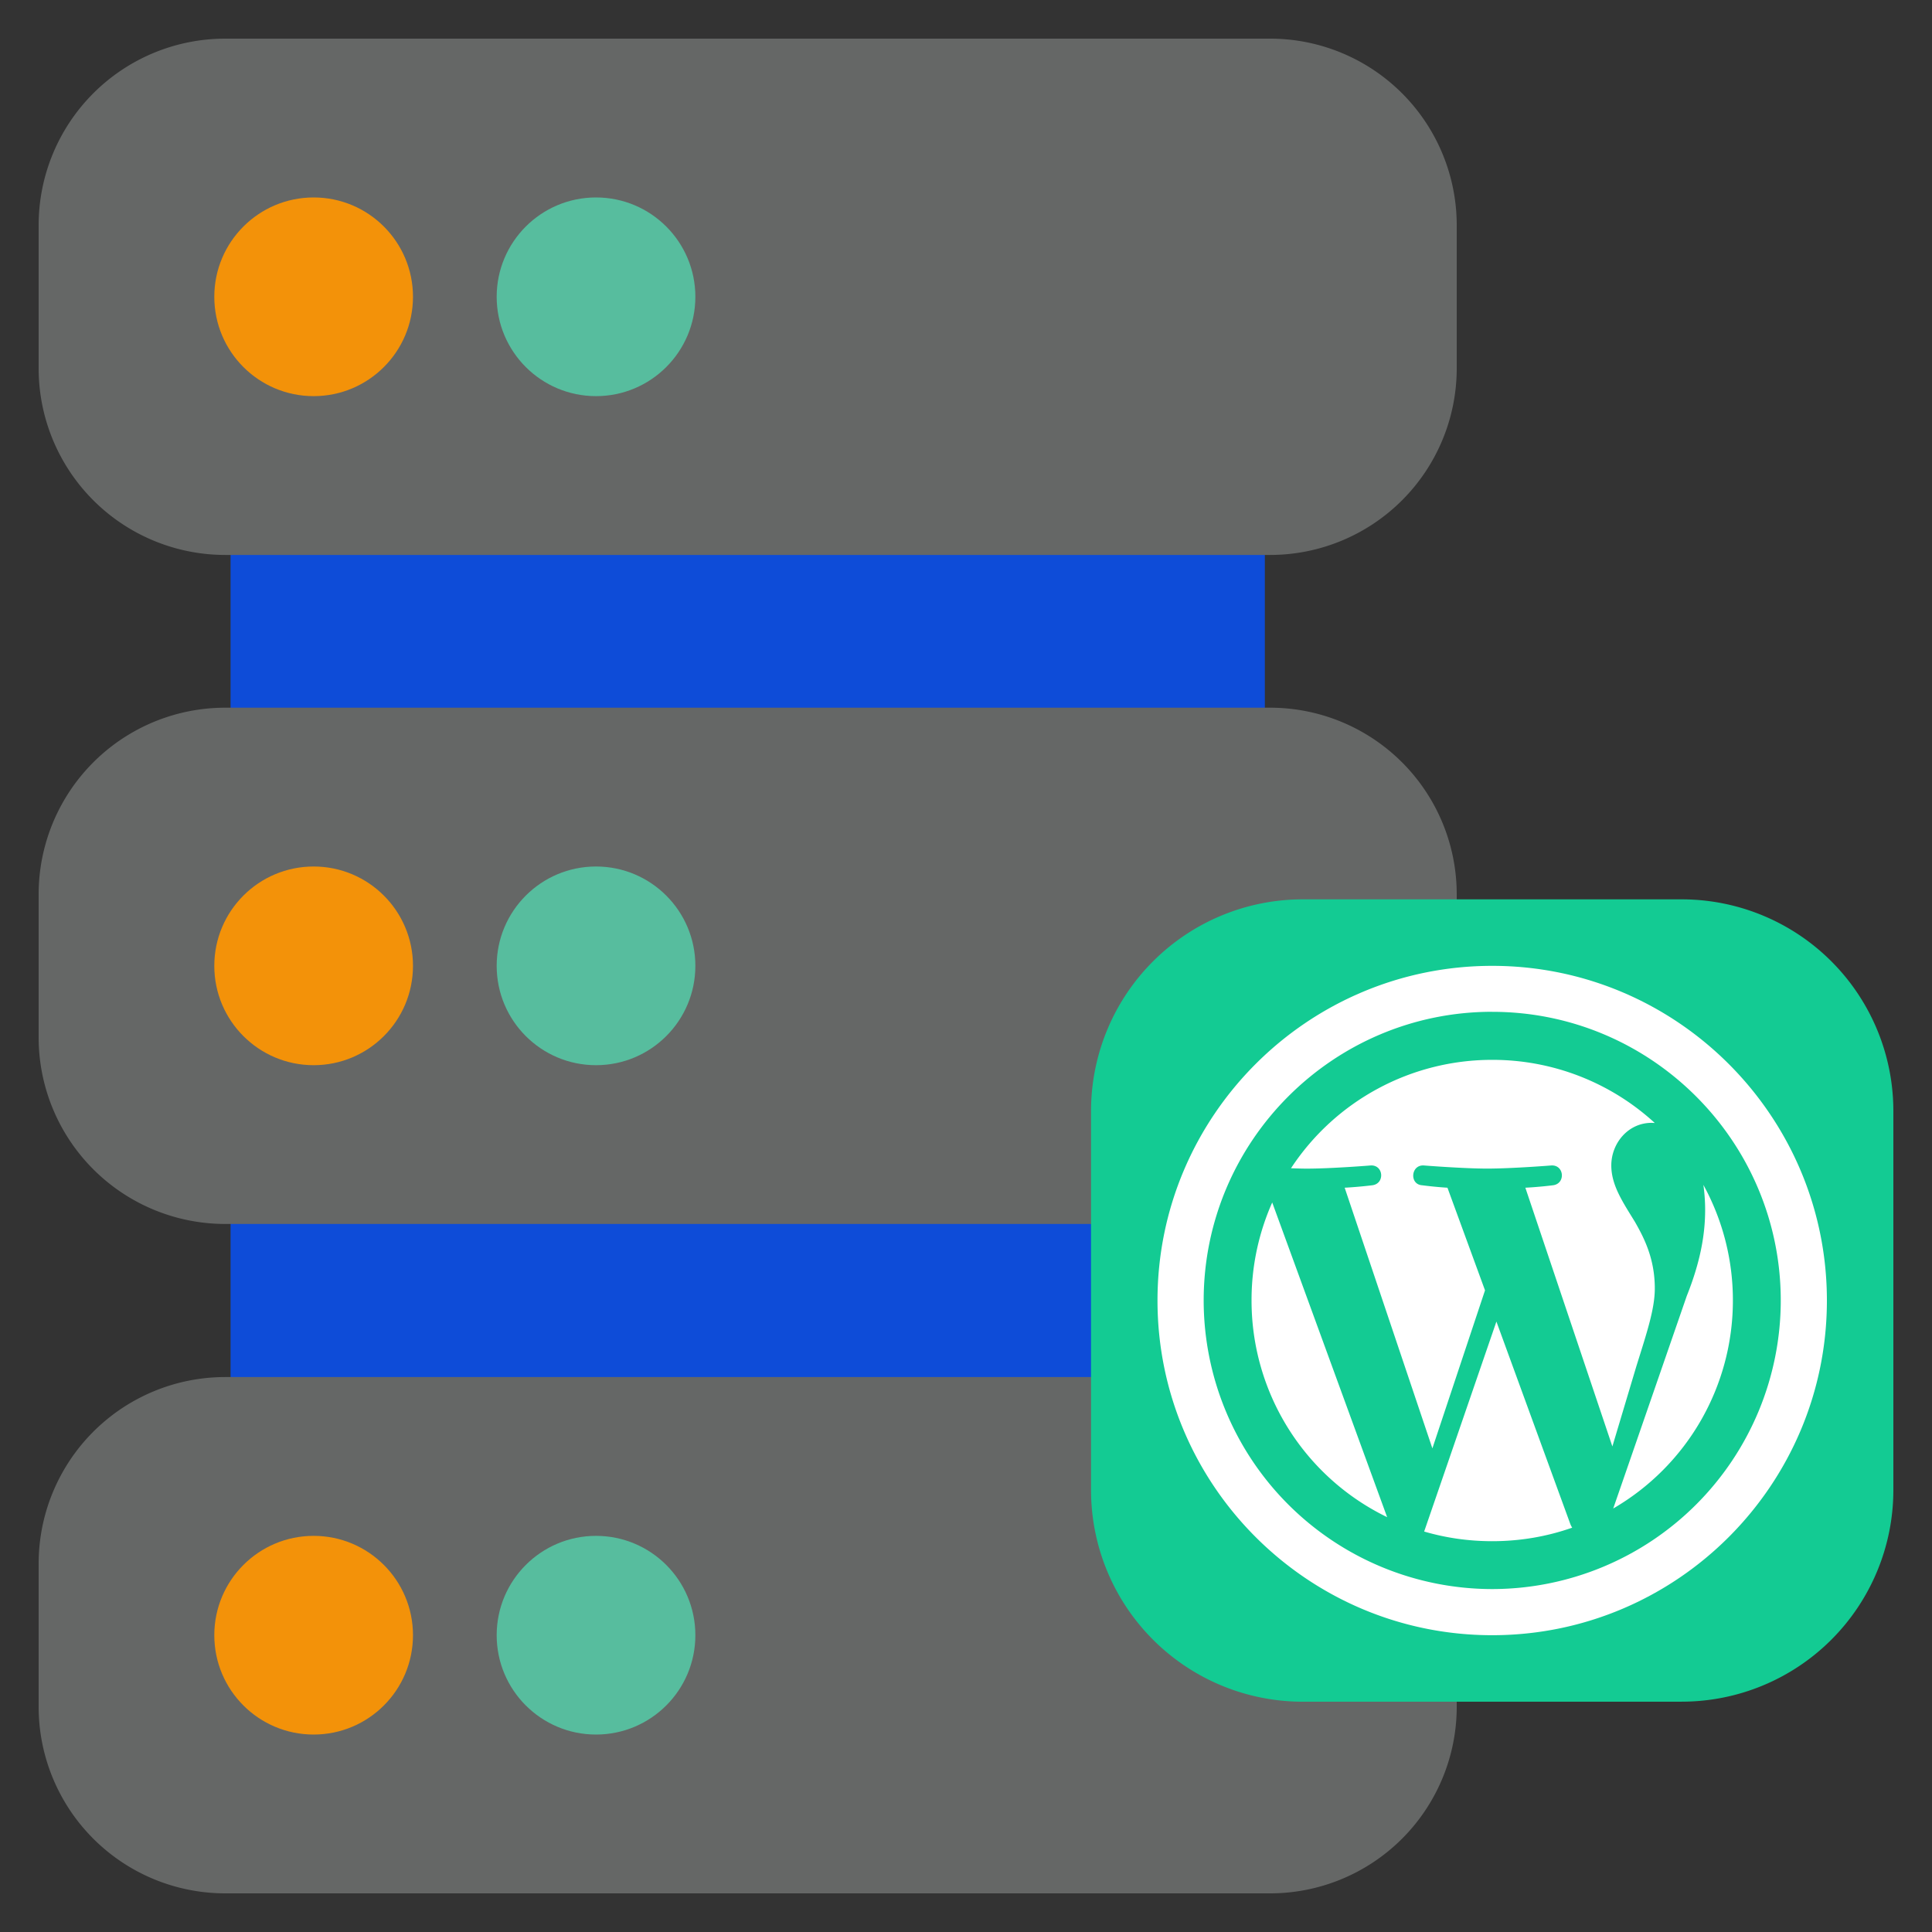 <?xml version="1.0" encoding="UTF-8"?>
<svg xmlns="http://www.w3.org/2000/svg" viewBox="0 0 50 50" id="wordpresswebhosting">
  <rect x="0" y="0" width="50" height="50" fill="#333333" stroke="none"/>
  <path fill="#0e4cd8" d="M5.967 12.18h26.767v27.083H5.967z" class="color4e4c4d svgShape"></path>
  <path fill="#656766" d="M32.87 35.638H5.83A4.83 4.83 0 0 0 1 40.468v3.701A4.83 4.83 0 0 0 5.83 49h27.04a4.83 4.83 0 0 0 4.83-4.83v-3.701a4.83 4.83 0 0 0-4.83-4.831zm0-17.323H5.83A4.83 4.83 0 0 0 1 23.145v3.701a4.83 4.83 0 0 0 4.83 4.83h27.04a4.83 4.83 0 0 0 4.83-4.83v-3.7a4.83 4.83 0 0 0-4.83-4.831zM32.87 1H5.83A4.83 4.83 0 0 0 1 5.83v3.701a4.83 4.83 0 0 0 4.83 4.831h27.04a4.83 4.83 0 0 0 4.83-4.83V5.83A4.83 4.83 0 0 0 32.87 1z" class="color656766 svgShape"></path>
  <circle cx="8.117" cy="7.681" r="2.571" fill="#f39209" class="colorec6e62 svgShape"></circle>
  <circle cx="15.425" cy="7.681" r="2.571" fill="#57bd9e" class="color85bd57 svgShape"></circle>
  <circle cx="8.117" cy="24.996" r="2.571" fill="#f39209" class="colorec6e62 svgShape"></circle>
  <circle cx="15.425" cy="24.996" r="2.571" fill="#57bd9e" class="color85bd57 svgShape"></circle>
  <circle cx="8.117" cy="42.319" r="2.571" fill="#f39209" class="colorec6e62 svgShape"></circle>
  <circle cx="15.425" cy="42.319" r="2.571" fill="#57bd9e" class="color85bd57 svgShape"></circle>
  <path fill="#13cb93" d="M43.522 44.04h-9.808a5.478 5.478 0 0 1-5.478-5.478v-9.809a5.478 5.478 0 0 1 5.478-5.478h9.808A5.478 5.478 0 0 1 49 28.753v9.809a5.478 5.478 0 0 1-5.478 5.477z" class="color53b1e2 svgShape"></path>
  <path fill="#ffffff" d="M38.618 24.996c-4.776 0-8.662 3.886-8.662 8.661 0 4.776 3.886 8.662 8.662 8.662 4.776 0 8.662-3.886 8.662-8.662 0-4.775-3.886-8.661-8.662-8.661zm0 1.19c4.12 0 7.468 3.353 7.468 7.472a7.474 7.474 0 0 1-7.468 7.467 7.474 7.474 0 0 1-7.467-7.467c0-4.12 3.348-7.473 7.467-7.473zm0 1.243a6.223 6.223 0 0 0-5.207 2.805c.146.005.287.01.404.01.652 0 1.657-.082 1.657-.082.336-.02.376.473.04.513 0 0-.337.043-.712.063l2.27 6.746 1.362-4.09-.972-2.656c-.335-.02-.653-.063-.653-.063-.336-.02-.296-.533.04-.513 0 0 1.027.081 1.64.081.65 0 1.66-.081 1.66-.081.337-.02.378.473.042.513 0 0-.338.044-.713.063l2.252 6.696.622-2.079c.269-.862.476-1.478.476-2.01 0-.771-.276-1.306-.513-1.721-.315-.514-.613-.949-.613-1.462 0-.573.433-1.103 1.044-1.103.028 0 .055.003.082.004a6.206 6.206 0 0 0-4.208-1.634zm5.466 3.237c.027.198.045.415.045.644 0 .632-.12 1.34-.476 2.23L41.75 39.04a6.223 6.223 0 0 0 3.097-5.384 6.21 6.21 0 0 0-.763-2.991zm-11.159.454a6.216 6.216 0 0 0-.535 2.537 6.228 6.228 0 0 0 3.509 5.607l-2.974-8.144zm5.802 3.082-1.87 5.434c.558.164 1.15.25 1.761.25.726 0 1.423-.122 2.07-.35a.579.579 0 0 1-.045-.086l-1.916-5.248z" class="colorffffff svgShape"></path>
</svg>
